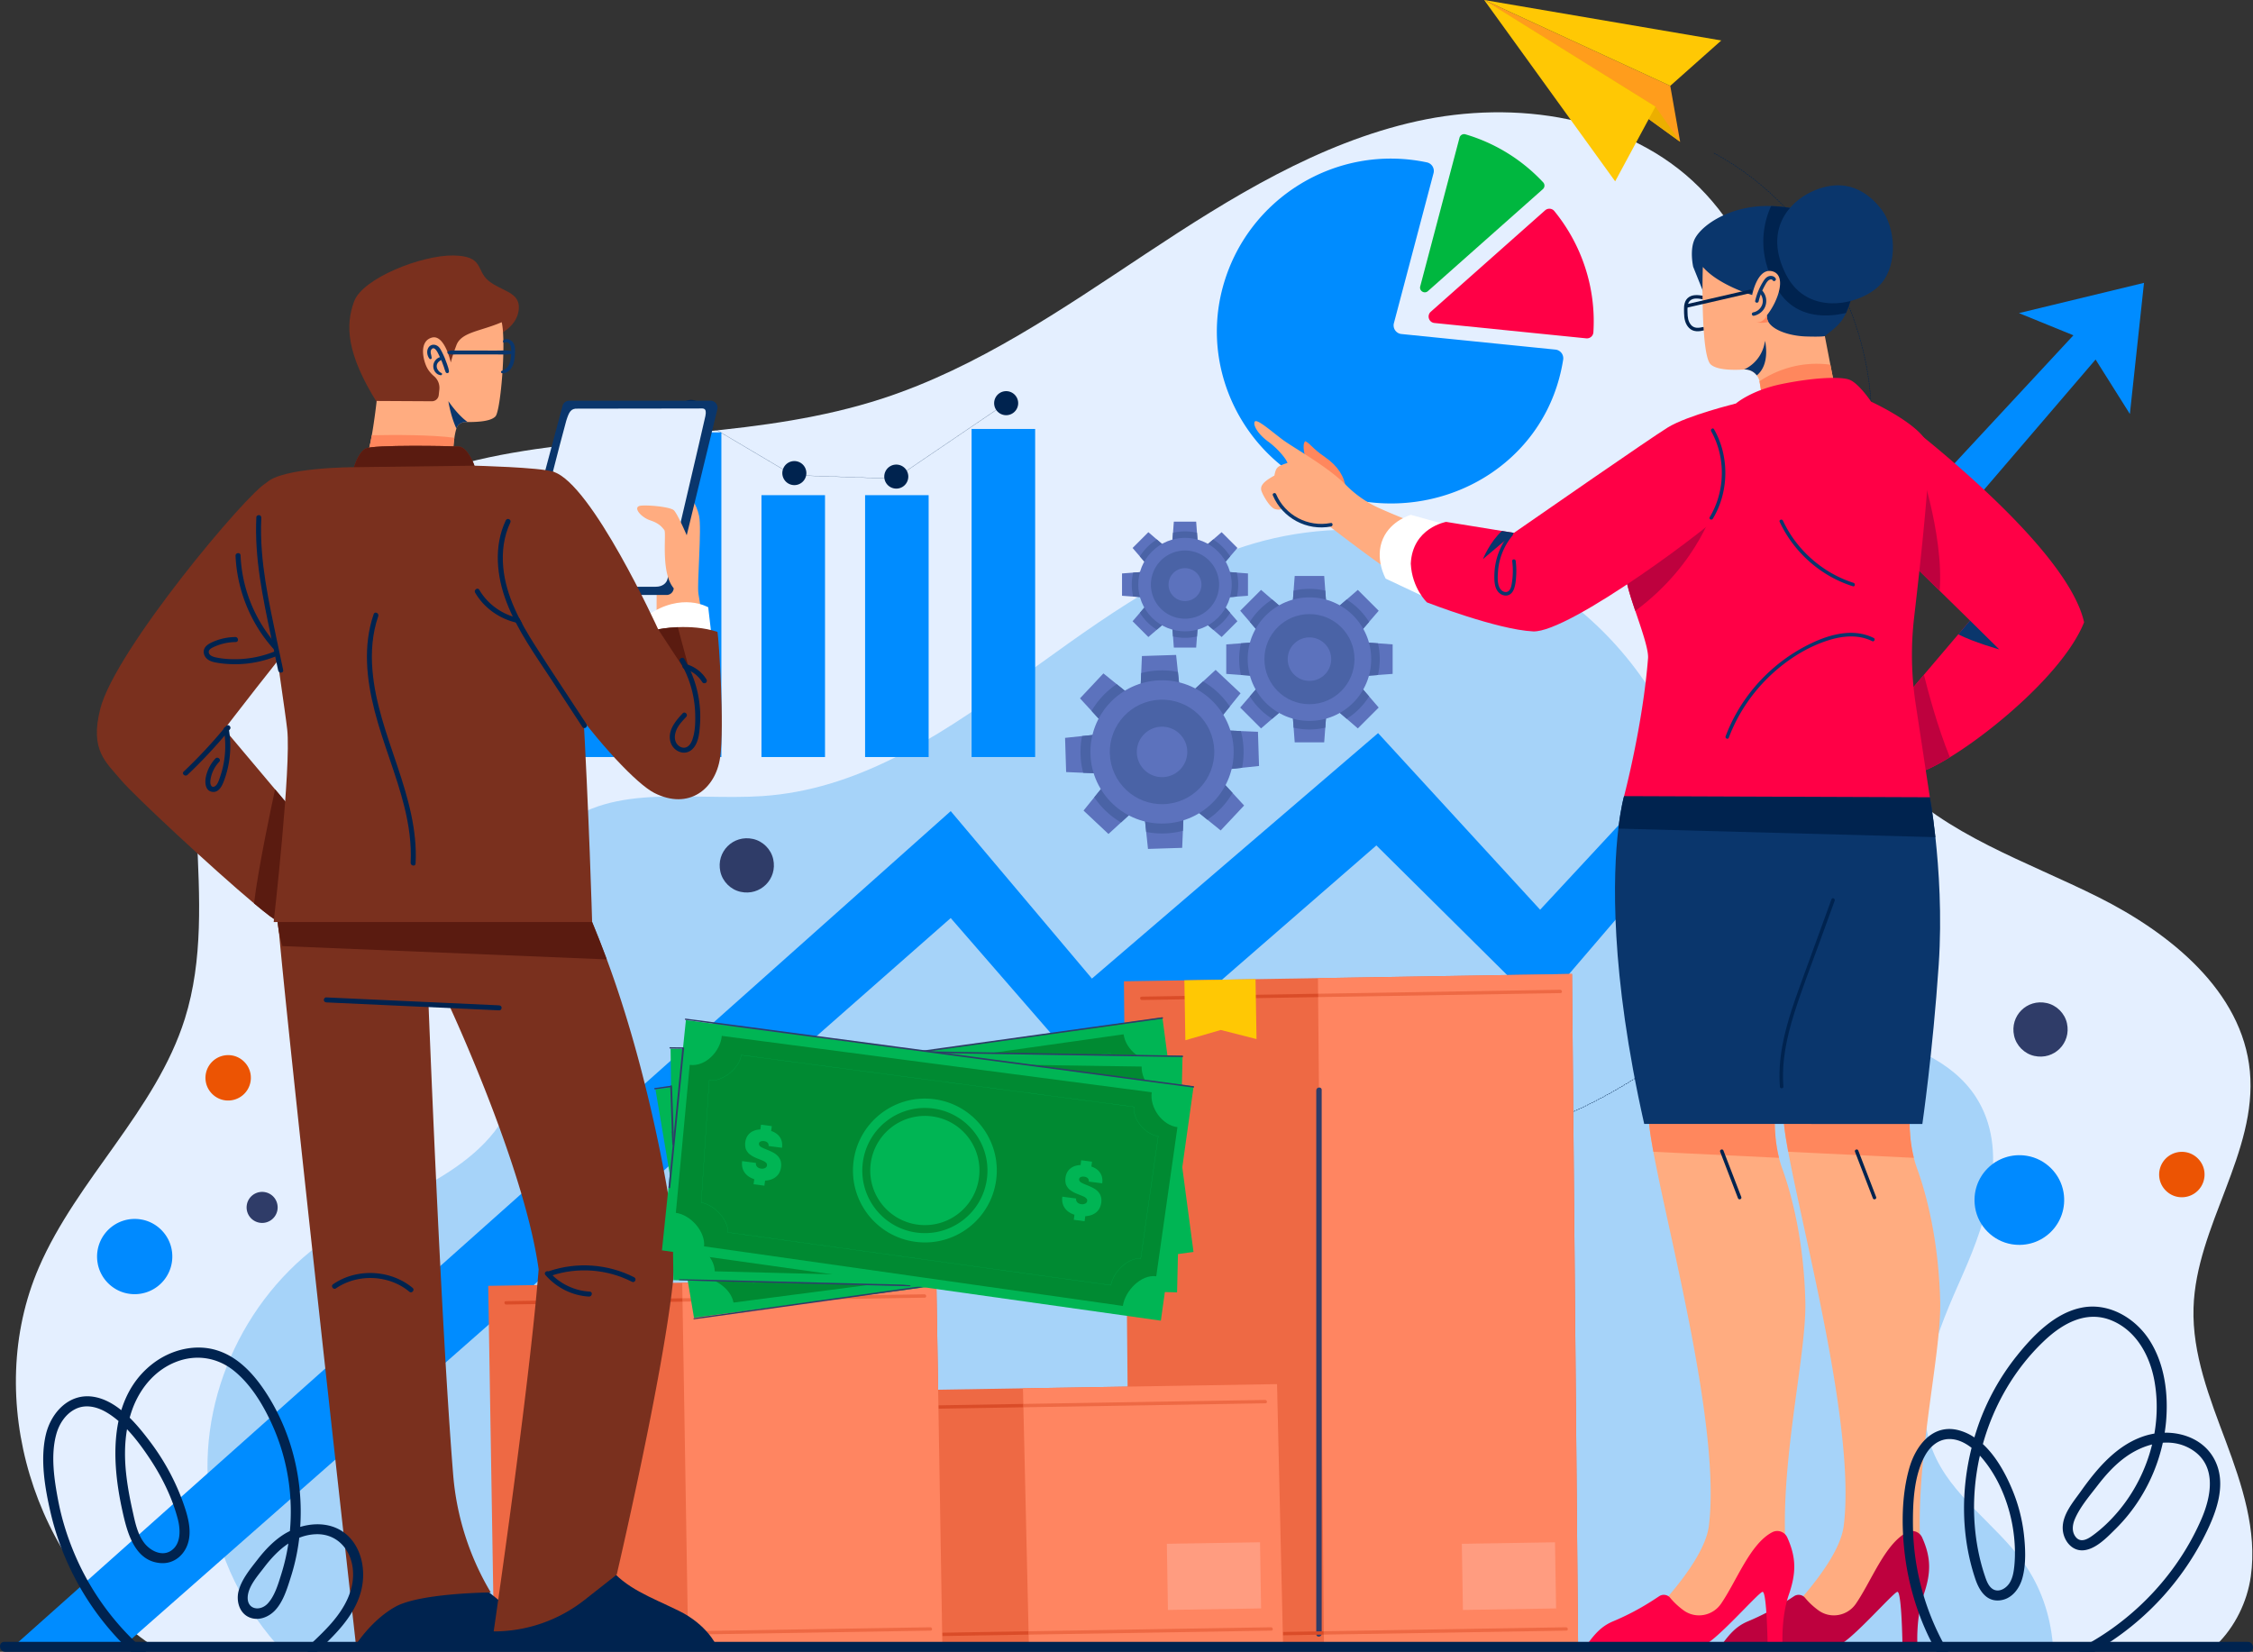 <svg id="Layer_1" data-name="Layer 1" xmlns="http://www.w3.org/2000/svg" viewBox="0 0 8616.6 6316.94"><rect x="0" y="0" width="8616.6" height="6316.94" fill="#333333" stroke="none"/><defs><style>.cls-1{fill:#e4efff;}.cls-2{fill:#a6d3f9;}.cls-3{fill:#008cff;}.cls-4{fill:#00234f;}.cls-13,.cls-27,.cls-5{fill:none;stroke-miterlimit:10;}.cls-13,.cls-5{stroke:#00234f;stroke-linecap:round;}.cls-5{stroke-width:0.61px;}.cls-6{fill:#00b73f;}.cls-7{fill:#ff0046;}.cls-8{fill:#5c72bd;}.cls-9{fill:#4a63a6;}.cls-10{fill:#ff9d1c;}.cls-11{fill:#ecaf00;}.cls-12{fill:#ffc804;}.cls-13{stroke-width:1.87px;stroke-dasharray:4.66;}.cls-14{fill:#ee6944;}.cls-15{fill:#ff8561;}.cls-16{fill:#2f3c68;}.cls-17{fill:#da4c28;}.cls-18{fill:#ff9c80;}.cls-19{fill:#7a301e;}.cls-20{fill:#5a1b10;}.cls-21{fill:#ffac80;}.cls-22{fill:#0a366c;}.cls-23{fill:#fff;}.cls-24{fill:#ff875d;}.cls-25{fill:#00b554;}.cls-26{fill:#008a32;}.cls-27{stroke:#00b554;stroke-width:0.55px;}.cls-28{fill:#be013e;}.cls-29{fill:#008aff;}.cls-30{fill:#ec5403;}</style></defs><path class="cls-1" d="M9109.62,6583c-13.61,97.17-61.14,193.39-130.91,261.24h-7900c-447.53-304.56-644.75-943-428.56-1443,146.43-338.47,447.35-598.95,558.13-950.65,141.83-451.36-57.69-963.87,112.7-1405.27,171.92-445.43,668.52-677.15,1139.05-759,470.34-81.84,960.62-59.8,1414.86-207.38,366.84-119.41,689.22-342.69,1011-555.63s657.41-421.66,1034-505.23c376.81-83.37,807.28-20.31,1080.21,252.43,571.16,570.58,179.59,1668.42,733.88,2255.3,211,223.48,517.87,322,792.72,459.61S9076.84,4345,9106,4650.85c29.51,311.07-206,592.43-215.43,904.65-5.56,176.71,61.9,346.34,123.81,511.74C9076.08,6232.84,9134.34,6408,9109.62,6583Z" transform="translate(-501.4 -554.39)"/><path class="cls-2" d="M8352.55,6844.25h-6792c-147-166.94-243.22-378.92-262.19-600.68-33.16-388.88,173.26-788.12,509.63-986.11,257.79-151.79,618.12-249.16,678.87-586.87,28.37-157.93,1.34-319.89-2.1-480.31-3.26-160.42,23.19-333.68,135.5-448.49,194.35-198.56,520.37-124.2,797.7-143,710.5-48.3,1196.17-766.65,1879.84-966.36,415.72-121.52,888-28.76,1226.83,241.11,231.53,184.38,396.75,448.11,469.77,734.45,64,250.7-69.76,551.41,169.81,729.09,134.74,99.85,307.24,128,470.15,168.28,162.73,40.25,334.27,104.45,424.73,245.71,127.07,198.56,44.85,460-50.41,675.61-95.44,215.62-202.59,458.65-114.8,677.34,68.23,170.39,237.66,276.19,345.37,424.92C8306.36,6621.72,8343.15,6731.36,8352.55,6844.25Z" transform="translate(-501.4 -554.39)"/><rect class="cls-3" x="1761.74" y="2102.75" width="243.05" height="792.34"/><rect class="cls-3" x="2515.87" y="1653.58" width="243.05" height="1241.51"/><rect class="cls-3" x="2136.05" y="2152.4" width="243.05" height="742.69"/><rect class="cls-3" x="2912.2" y="1893.68" width="243.05" height="1001.41"/><rect class="cls-3" x="3308.53" y="1893.68" width="243.05" height="1001.41"/><rect class="cls-3" x="3715.87" y="1640.47" width="243.05" height="1254.62"/><path class="cls-4" d="M2419.22,2498.32a45.94,45.94,0,1,1-45.94-45.94A45.94,45.94,0,0,1,2419.22,2498.32Z" transform="translate(-501.4 -554.39)"/><path class="cls-4" d="M2805.65,2643.25a45.94,45.94,0,1,1-45.94-45.94A45.94,45.94,0,0,1,2805.65,2643.25Z" transform="translate(-501.4 -554.39)"/><path class="cls-4" d="M3190.12,2129.74a45.95,45.95,0,1,1-45.94-45.94A45.94,45.94,0,0,1,3190.12,2129.74Z" transform="translate(-501.4 -554.39)"/><path class="cls-4" d="M3975.17,2377.09a45.94,45.94,0,1,1-45.94-46A45.94,45.94,0,0,1,3975.17,2377.09Z" transform="translate(-501.4 -554.39)"/><path class="cls-4" d="M4395.41,2096.24a45.95,45.95,0,1,1-45.95-45.94A45.94,45.94,0,0,1,4395.41,2096.24Z" transform="translate(-501.4 -554.39)"/><path class="cls-4" d="M3585.34,2363.64a45.95,45.95,0,1,1-46-45.94A45.95,45.95,0,0,1,3585.34,2363.64Z" transform="translate(-501.4 -554.39)"/><polyline class="cls-5" points="1602.3 2139.95 1866.51 1952 2252.93 2096.93 2637.39 1583.42 3032.61 1817.32 3422.45 1830.76 3848.06 1541.85"/><path class="cls-3" d="M6465,1999.18c-94,352.7-462.84,548.4-815.9,459.08-350.85-88.76-565.26-452.76-472-802.45,91.77-344.21,436.8-553.34,781.33-480.44a33.43,33.43,0,0,1,25.55,41.17l-151.6,573.7a33.22,33.22,0,0,0,28.78,41.54l589,59.55a33.38,33.38,0,0,1,29.57,38.39A674.7,674.7,0,0,1,6465,1999.18Z" transform="translate(-501.4 -554.39)"/><path class="cls-6" d="M6402.1,1277.71l-439.62,390c-13.37,11.86-34-.84-29.43-18.11l150.29-568.73a18.1,18.1,0,0,1,22.47-12.83,662.67,662.67,0,0,1,297.69,184A18.06,18.06,0,0,1,6402.1,1277.71Z" transform="translate(-501.4 -554.39)"/><path class="cls-7" d="M6568.19,1848.33l-580.82-58.73c-21.37-2.16-29.95-28.72-13.88-43l437.07-387.72c10.35-9.18,26.45-8.23,35.21,2.49,104.46,127.81,160.38,292.81,149.57,463.61A24.81,24.81,0,0,1,6568.19,1848.33Z" transform="translate(-501.4 -554.39)"/><polygon class="cls-8" points="4750.26 2936.21 4636.54 2948.22 4713.89 3032.39 4758.09 3080.49 4668.52 3175.87 4617.74 3134.79 4528.86 3062.88 4524.03 3177.14 4521.27 3242.37 4390.5 3246.49 4383.65 3181.57 4371.64 3067.83 4287.45 3145.19 4239.36 3189.39 4143.98 3099.83 4185.06 3049.04 4256.96 2960.17 4142.72 2955.34 4077.47 2952.58 4073.36 2821.8 4138.29 2814.94 4252.01 2802.94 4174.66 2718.76 4130.46 2670.66 4220.02 2575.28 4270.81 2616.37 4359.69 2688.27 4364.51 2574.01 4367.27 2508.78 4498.04 2504.66 4504.9 2569.6 4516.91 2683.32 4601.08 2605.97 4649.19 2561.77 4744.57 2651.32 4703.48 2702.11 4631.58 2790.99 4745.83 2795.81 4811.07 2798.57 4815.19 2929.35 4750.26 2936.21"/><path class="cls-9" d="M5251.66,3490.6l-113.72,12,77.35,84.18a313.22,313.22,0,0,1-96.14,102.4l-88.89-71.91-4.82,114.26a314.61,314.61,0,0,1-140.39,4.43l-12-113.74-84.18,77.36a313,313,0,0,1-102.39-96.15l71.9-88.87-114.25-4.83a314.46,314.46,0,0,1-4.42-140.4l113.71-12-77.34-84.17a313,313,0,0,1,96.15-102.39l88.87,71.9,4.83-114.26A314.55,314.55,0,0,1,5006.3,3124l12,113.72,84.18-77.35a313.11,313.11,0,0,1,102.4,96.14l-71.9,88.87,114.25,4.83a314.46,314.46,0,0,1,4.42,140.4Z" transform="translate(-501.4 -554.39)"/><path class="cls-8" d="M5219.49,3421.34c4.76,151.22-114,277.67-265.19,282.44s-277.67-114-282.44-265.19,114-277.67,265.19-282.44S5214.73,3270.12,5219.49,3421.34Z" transform="translate(-501.4 -554.39)"/><path class="cls-9" d="M5145.39,3423.67c3.48,110.31-83.12,202.54-193.42,206s-202.54-83.12-206-193.43,83.13-202.53,193.42-206S5141.92,3313.37,5145.39,3423.67Z" transform="translate(-501.4 -554.39)"/><path class="cls-8" d="M5042.09,3426.93a96.46,96.46,0,1,1-99.45-93.38A96.45,96.45,0,0,1,5042.09,3426.93Z" transform="translate(-501.4 -554.39)"/><polygon class="cls-8" points="5270.02 2581.3 5171.7 2588.56 5236.07 2663.2 5272.85 2705.85 5193.08 2785.61 5150.44 2748.83 5075.8 2684.45 5068.54 2782.78 5064.39 2838.91 4951.59 2838.91 4947.44 2782.79 4940.18 2684.45 4865.54 2748.83 4822.89 2785.61 4743.13 2705.85 4779.91 2663.2 4844.28 2588.56 4745.96 2581.3 4689.82 2577.15 4689.82 2464.35 4745.96 2460.2 4844.28 2452.94 4779.91 2378.3 4743.13 2335.65 4822.89 2255.89 4865.55 2292.68 4940.18 2357.05 4947.44 2258.72 4951.59 2202.58 5064.39 2202.58 5068.54 2258.73 5075.8 2357.05 5150.43 2292.68 5193.08 2255.89 5272.85 2335.65 5236.07 2378.3 5171.7 2452.94 5270.02 2460.2 5326.16 2464.35 5326.16 2577.15 5270.02 2581.3"/><path class="cls-9" d="M5771.42,3135.69,5673.1,3143l64.37,74.64a269.94,269.94,0,0,1-85.63,85.63l-74.64-64.38-7.26,98.33a271.19,271.19,0,0,1-121.09,0l-7.27-98.34-74.64,64.38a269.91,269.91,0,0,1-85.62-85.63l64.37-74.64-98.32-7.26a271,271,0,0,1,0-121.1l98.32-7.27-64.37-74.63a269.81,269.81,0,0,1,85.63-85.62l74.63,64.37,7.27-98.33a271.19,271.19,0,0,1,121.09,0l7.26,98.32,74.63-64.37a269.84,269.84,0,0,1,85.64,85.62l-64.37,74.63,98.32,7.27a271,271,0,0,1,0,121.1Z" transform="translate(-501.4 -554.39)"/><circle class="cls-8" cx="5007.99" cy="2520.75" r="236.19"/><circle class="cls-9" cx="5007.99" cy="2520.75" r="172.27"/><path class="cls-8" d="M5592.56,3075.14a83.17,83.17,0,1,1-83.17-83.17A83.17,83.17,0,0,1,5592.56,3075.14Z" transform="translate(-501.4 -554.39)"/><polygon class="cls-8" points="4730.36 2281.5 4655.94 2287 4704.66 2343.49 4732.51 2375.77 4672.13 2436.14 4639.85 2408.3 4583.36 2359.58 4577.86 2434 4574.72 2476.49 4489.34 2476.49 4486.2 2434.01 4480.71 2359.58 4424.21 2408.3 4391.93 2436.14 4331.56 2375.77 4359.4 2343.49 4408.12 2287 4333.7 2281.5 4291.21 2278.36 4291.21 2192.98 4333.7 2189.84 4408.12 2184.34 4359.4 2127.85 4331.56 2095.57 4391.93 2035.2 4424.22 2063.04 4480.71 2111.76 4486.2 2037.34 4489.34 1994.85 4574.72 1994.85 4577.86 2037.35 4583.36 2111.76 4639.85 2063.04 4672.13 2035.2 4732.51 2095.57 4704.66 2127.85 4655.94 2184.34 4730.36 2189.84 4772.86 2192.98 4772.86 2278.36 4730.36 2281.5"/><path class="cls-9" d="M5231.76,2835.89l-74.41,5.5,48.72,56.49a204.34,204.34,0,0,1-64.81,64.81l-56.5-48.72-5.5,74.42a205.09,205.09,0,0,1-91.65,0l-5.5-74.43-56.5,48.72a204.44,204.44,0,0,1-64.81-64.81l48.73-56.49-74.42-5.5a204.94,204.94,0,0,1,0-91.66l74.42-5.5-48.73-56.49a204.37,204.37,0,0,1,64.82-64.81l56.49,48.72,5.5-74.42a205.29,205.29,0,0,1,91.65,0l5.5,74.42,56.49-48.72a204.37,204.37,0,0,1,64.82,64.81l-48.72,56.49,74.41,5.5a204.94,204.94,0,0,1,0,91.66Z" transform="translate(-501.4 -554.39)"/><circle class="cls-8" cx="5033.44" cy="2790.06" r="178.77" transform="translate(-1000.01 3821.98) rotate(-45)"/><path class="cls-9" d="M5163.83,2790.06a130.4,130.4,0,1,1-130.4-130.39A130.4,130.4,0,0,1,5163.83,2790.06Z" transform="translate(-501.4 -554.39)"/><circle class="cls-8" cx="4532.03" cy="2235.67" r="62.95"/><polygon class="cls-10" points="6387.9 328.29 6425.65 542.38 5676.18 0 6387.9 328.29"/><polygon class="cls-11" points="6331.19 407.83 6425.65 542.38 5676.18 0 6331.19 407.83"/><polygon class="cls-12" points="5676.18 0 6331.19 407.83 6177.2 693.52 5676.18 0"/><polygon class="cls-12" points="5676.18 0 6387.9 328.29 6583.13 154.74 5676.18 0"/><path class="cls-13" d="M7057.48,1140.34c410.76,221.42,657.89,712.54,590.94,1174.35-56.82,391.9-297.52,840.23-718.92,950.07-101.94,26.57-170.32-103.5-88.93-170.38,84.55-69.47,189.39-101.65,347.59-105.08,202.42-4.4,326.34,223.22,351.6,424.1s-42.6,403-138.7,581.25c-335.6,622.25-1048.35,1020.29-1754.15,979.6-389.87-22.48-760.86-165.5-1135.79-274.72s-778.61-185.08-1152.67-72.89c-319.77,95.91-594.91,331.56-738.83,632.79s-154.36,663.35-28,972.38" transform="translate(-501.4 -554.39)"/><polygon class="cls-3" points="7721.39 1197.43 7929.71 1282.3 5890.27 3478.96 5270.49 2803.63 4176.08 3742.32 3636.01 3101.95 47.27 6300.03 472.6 6294.41 3636.01 3510.87 4199.23 4158.95 5263.94 3233.11 5890.27 3853.92 8014.57 1374.88 8145.73 1583.19 8199.74 1081.7 7721.39 1197.43"/><polygon class="cls-14" points="6035.42 6292.71 6012.27 3724.57 4298.5 3752.8 4321.39 6292.71 6035.42 6292.71"/><polygon class="cls-15" points="6035.42 6292.71 6012.27 3724.57 5040.51 3740.58 5063.52 6292.71 6035.42 6292.71"/><path class="cls-16" d="M5535.42,4724.29V6804.16c0,13.43,20.79,11.53,20.79-1.81V4722.47C5556.21,4709.05,5535.42,4710.94,5535.42,4724.29Z" transform="translate(-501.4 -554.39)"/><path class="cls-14" d="M6469.49,4352.34l-926.38,15.25-.21-12.89,925.24-15.24C6476.44,4339.32,6477.82,4352.2,6469.49,4352.34Z" transform="translate(-501.4 -554.39)"/><path class="cls-17" d="M5542.9,4354.7l.21,12.89-674.34,11.11c-8.29.14-9.7-12.73-1.34-12.87Z" transform="translate(-501.4 -554.39)"/><path class="cls-17" d="M4880.47,6804l683.41-11.26.21,12.89-682.31,11.24C4873.52,6817,4872.11,6804.15,4880.47,6804Z" transform="translate(-501.4 -554.39)"/><path class="cls-14" d="M6491.89,6790.37l-927.8,15.28-.21-12.89,926.67-15.27C6498.84,6777.35,6500.22,6790.23,6491.89,6790.37Z" transform="translate(-501.4 -554.39)"/><polygon class="cls-12" points="4801.79 3744.51 4805.57 3973.71 4668.88 3938.9 4533.41 3978.2 4529.64 3748.99 4801.79 3744.51"/><rect class="cls-18" x="6094.69" y="6455" width="356.36" height="252.97" transform="translate(-608.95 -450.18) rotate(-0.94)"/><polygon class="cls-14" points="4907.16 6292.71 4884.06 5293.23 3170.29 5321.46 3192.73 6292.71 4907.16 6292.71"/><polygon class="cls-15" points="4907.16 6292.71 4884.06 5293.23 3912.3 5309.23 3935.03 6292.71 4907.16 6292.71"/><path class="cls-14" d="M5341.28,5921l-926.38,15.27-.21-12.9,925.24-15.24C5348.22,5908,5349.6,5920.85,5341.28,5921Z" transform="translate(-501.4 -554.39)"/><path class="cls-17" d="M4414.69,5923.36l.21,12.9-674.34,11.1c-8.29.14-9.7-12.73-1.35-12.87Z" transform="translate(-501.4 -554.39)"/><path class="cls-17" d="M3752.25,6804l683.41-11.26.22,12.89-682.31,11.24C3745.31,6817,3743.9,6804.15,3752.25,6804Z" transform="translate(-501.4 -554.39)"/><path class="cls-14" d="M5363.68,6790.37l-927.8,15.28-.22-12.89,926.67-15.27C5370.63,6777.35,5372,6790.23,5363.68,6790.37Z" transform="translate(-501.4 -554.39)"/><rect class="cls-18" x="4966.48" y="6455" width="356.36" height="252.97" transform="translate(-609.11 -468.76) rotate(-0.94)"/><polygon class="cls-14" points="3604.05 6292.71 3580.92 4889.2 1867.15 4917.43 1889.8 6292.71 3604.05 6292.71"/><polygon class="cls-15" points="3604.05 6292.71 3580.92 4889.2 2609.16 4905.2 2632.02 6292.71 3604.05 6292.71"/><path class="cls-14" d="M4038.14,5517l-926.38,15.26-.21-12.89,925.24-15.24C4045.08,5504,4046.46,5516.83,4038.14,5517Z" transform="translate(-501.4 -554.39)"/><path class="cls-17" d="M3111.55,5519.33l.21,12.89-674.34,11.11c-8.29.14-9.7-12.74-1.35-12.87Z" transform="translate(-501.4 -554.39)"/><path class="cls-17" d="M2449.12,6804l683.41-11.26.21,12.89-682.31,11.24C2442.17,6817,2440.76,6804.15,2449.12,6804Z" transform="translate(-501.4 -554.39)"/><path class="cls-14" d="M4060.54,6790.37l-927.8,15.28-.21-12.89,926.66-15.27C4067.49,6777.35,4068.87,6790.23,4060.54,6790.37Z" transform="translate(-501.4 -554.39)"/><polygon class="cls-12" points="2370.44 4909.14 2374.22 5138.34 2237.53 5103.53 2102.06 5142.82 2098.28 4913.62 2370.44 4909.14"/><path class="cls-4" d="M1862.61,6844h740.1s-292.33-275.86-403.35-309.41S1936.62,6624.05,1862.61,6844Z" transform="translate(-501.4 -554.39)"/><path class="cls-19" d="M2138.71,4355.39s47.53,1241.9,95.82,1838.63a1043.5,1043.5,0,0,0,143.83,450.33l0,0s-269.16,1.92-364.05,54.23C1922.92,6749,1862.61,6844,1862.61,6844S1589,4397.09,1564.88,4077.79C1972.4,4015.08,2138.71,4355.39,2138.71,4355.39Z" transform="translate(-501.4 -554.39)"/><path class="cls-4" d="M2389.47,6793.36s-7.14,33.86-2.72,53.74h854.48s-35.32-79.49-143.51-132.48-205.35-86.11-269.38-170C2629.62,6551.23,2389.47,6793.36,2389.47,6793.36Z" transform="translate(-501.4 -554.39)"/><path class="cls-19" d="M3081.74,5295.81c23.83,230.93-221.69,1280.42-221.69,1280.42l-123.11,96.84a562,562,0,0,1-347.47,120.29h0s135.74-927.49,172-1384.46c-54.33-393.6-343.89-1013.45-343.89-1013.45s-303.15,18.09-475.06-31.68c-94.75-27.39-140-116.68-161.59-191.35-17.57-60.75-19.37-111.74-19.37-111.74S2226.61,3757.52,2766,4080.5c19.24,46.38,38,94.16,56.13,142.91C2980.13,4647.23,3065.45,5137.93,3081.74,5295.81Z" transform="translate(-501.4 -554.39)"/><path class="cls-20" d="M2822.08,4223.41l-1241.17-51c-17.57-60.75-19.37-111.74-19.37-111.74S2226.61,3757.52,2766,4080.5C2785.19,4126.88,2803.92,4174.66,2822.08,4223.41Z" transform="translate(-501.4 -554.39)"/><path class="cls-19" d="M1553.4,3573.1l130.15,154.53s-14.5,141.76-118.67,350.11c-11.8-3.91-45.74-29.89-91.92-68.57-158.19-132.34-459.93-413.62-507-469.62-60.74-72.29-121.49-115.72-81-274.86,57.35-225.22,563.72-827.74,635.3-863.79,238.88-120.15,180.64,519.52,125.66,580.26s-286.41,361.66-286.41,361.66Z" transform="translate(-501.4 -554.39)"/><path class="cls-20" d="M1683.55,3727.63s-14.5,141.76-118.67,350.11c-11.8-3.91-45.74-29.89-91.92-68.57,15.71-132.79,65.43-366.73,80.44-436.07Z" transform="translate(-501.4 -554.39)"/><path class="cls-21" d="M3013.09,2906.2c-1.21-4.83,0-118.39,0-118.39L3141.15,2458s22.95,19.33,33.82,68.86-8.45,259.74-2.41,298.4,16.91,100.27,16.91,100.27Z" transform="translate(-501.4 -554.39)"/><path class="cls-22" d="M2678.87,2086.7h539.61a27.09,27.09,0,0,1,26.32,33.49L3077.26,2809a27.1,27.1,0,0,1-26.33,20.69H2495a27.1,27.1,0,0,1-26.18-34.08l183.84-688.8A27.09,27.09,0,0,1,2678.87,2086.7Z" transform="translate(-501.4 -554.39)"/><path class="cls-1" d="M2710.9,2117.2s448-.64,463.14-.64,31.91-5,25.19,28.54-141.05,602.82-144.41,621.29-20.15,31.9-45.33,31.9H2556.12c-25.19,0-36.15-19.82-36.15-46.69s140.62-568.25,147-588C2677.55,2130.54,2684,2115.52,2710.9,2117.2Z" transform="translate(-501.4 -554.39)"/><path class="cls-23" d="M3223.38,2991.63,3210,2876.88s-100.1-59.82-231.94,30.52c9.76,90.33,7.32,95.22,7.32,95.22Z" transform="translate(-501.4 -554.39)"/><path class="cls-19" d="M2412.29,1831.67s67.75-29.3,73.25-95.22-65.92-67.76-115.37-108-16.48-95.22-135.5-97.05-346.09,86.06-379.05,175.79-31.13,197.76,89.72,390c197.77,87.9,254.54,0,260-3.66s190.44-172.13,194.1-177.62S2412.29,1831.67,2412.29,1831.67Z" transform="translate(-501.4 -554.39)"/><path class="cls-21" d="M2396.34,2146.75c-16.87,18-61.32,21.68-106.42,21.68-2.89,0-5.84,0-8.72-.06a35.64,35.64,0,0,0-34.13,24.63l-.13.38c-3.27,10.14-5.77,22.39-7.69,35.22-6.1,41-6.1,87.56-6.1,87.56s-229.64,0-331.31-15c7.5-12.32,15.13-45.61,21.55-82.3,10.78-60.87,18.6-131.12,18.6-131.12l211.17,1.16a26.26,26.26,0,0,0,26.17-23.28l2.31-21.3a58.06,58.06,0,0,0-19.88-50.87c-9.56-8.15-20-19.18-27.07-32.71-16.3-31.37-30.79-101.42,18.15-115.21s72.8,95.38,72.8,95.38,2.51-16.29,21.37-66.51,91.6-52.73,173.19-87.82C2437.78,1863.1,2416.42,2125.39,2396.34,2146.75Z" transform="translate(-501.4 -554.39)"/><path class="cls-24" d="M2239.25,2228.6c-6.1,41-6.1,87.56-6.1,87.56s-229.64,0-331.31-15c7.5-12.32,15.13-45.61,21.55-82.3C2010.69,2217.18,2151.56,2216.86,2239.25,2228.6Z" transform="translate(-501.4 -554.39)"/><path class="cls-22" d="M2289.92,2168.43l-8.09,0a36.12,36.12,0,0,0-34.76,24.58l-.13.4c-9-19.69-22.51-55.16-30.79-105C2216.15,2088.38,2251.43,2141.3,2289.92,2168.43Z" transform="translate(-501.4 -554.39)"/><path class="cls-22" d="M2211.05,1946.63c-2.68-7.89-5.58-15.71-8.81-23.4-3.4-8.1-7.08-16.08-11.1-23.89-3.5-6.81-7.17-14.08-12.92-19.29-11.44-10.37-29.24-10.46-38.09,3.27-8.31,12.9-5.49,31.38,3.84,43,2.51,3.11,8.67,1.27,8.5-3-.45-10.79-8.58-24-.28-33.71,9.18-10.78,19.83,6.51,23.59,13.8,6.18,12,11.71,24.26,16.68,36.76,2.36,5.94,4.52,11.94,6.65,18,2.24,6.33,3.71,13.24,6.63,19.27,3.16,6.5,13.38,4.66,12.7-3.08C2217.63,1965.08,2214,1955.36,2211.05,1946.63Z" transform="translate(-501.4 -554.39)"/><path class="cls-22" d="M2192.31,1919.32c-17.38-.61-32.64,16-33.73,32.82a37.07,37.07,0,0,0,6.67,24.07,36.16,36.16,0,0,0,8.28,8.19c3.72,2.65,8,3.9,12.37,4.93,5.69,1.33,8.92-6.63,3.15-8.77-5.43-2-10.15-7.31-13.2-12.09a25.29,25.29,0,0,1-4.23-14.62c.6-12.48,10.91-20.36,21.75-24.38C2198.51,1927.57,2198.55,1919.54,2192.31,1919.32Z" transform="translate(-501.4 -554.39)"/><path class="cls-22" d="M2458.83,1897.21c-19.69-4-41.36-2.06-61.43-2.11l-60.75-.15q-29.55-.09-59.1,0h-30.32c-10.38,0-22.47-1.53-32.08,2.78-3.58,1.61-3.59,7.83,0,9.44,8.94,4,19.68,2.78,29.31,2.79h28.74q30.32,0,60.64,0l59-.15c21.6-.06,44.7,1.82,65.94-2.1C2463.91,1906.67,2464,1898.25,2458.83,1897.21Z" transform="translate(-501.4 -554.39)"/><path class="cls-22" d="M2460.47,1860.72c-8-8.16-24.88-14.67-33.95-4.44-2.78,3.14-1,9.94,4.18,8.33,30-9.32,26.33,33,25,50.74-1,12.64-2.81,26-9.55,37a49.93,49.93,0,0,1-11.18,12.67,27,27,0,0,1-6.24,3.87c-2.5,1.11-5.05,3.22-7.66,3.68-6,1.07-4.06,9.54,1.74,9.09,2.42-.19,4.7.6,7.1.22a24.54,24.54,0,0,0,5.68-1.92,54.22,54.22,0,0,0,9.14-5.1c6.12-4.26,11.12-10.67,14.78-17.09,8.88-15.57,10.4-33.94,11.25-51.48C2471.48,1890.53,2472.37,1872.84,2460.47,1860.72Z" transform="translate(-501.4 -554.39)"/><path class="cls-19" d="M1548.07,4080.5s67.68-593,51.77-736.34-139.33-883.54-79.61-943.26,334.85-59.85,334.85-59.85,15.39-55.94,44.32-71.33,322.14-9.69,356.84-7.76,59.85,73.32,59.85,73.32,251.07,6.15,300.91,23.15C2718.22,2392.94,2766,4080.5,2766,4080.5Z" transform="translate(-501.4 -554.39)"/><path class="cls-19" d="M3255.38,3452.06c-17.45,119.69-119.63,201.93-251.77,134.64S2415.33,2966,2422.83,2671.85,2617,2358.43,2617,2358.43c146.77,43,401.55,602.59,401.55,602.59s31-6.35,75.06-8.15c43.55-1.79,99.81.77,151.83,18.09C3250.38,2995.91,3272.83,3332.43,3255.38,3452.06Z" transform="translate(-501.4 -554.39)"/><path class="cls-4" d="M2744.55,3323.7c-65.46-100-132.05-199.3-196.2-300.12-58.19-91.46-112.12-190-122.32-299.9-5.42-58.4,1.89-117.9,27.21-171.19,5.33-11.21-12.08-19.42-17.4-8.22-46.9,98.67-35.24,214.05,3,313.48,41.64,108.26,111.19,204,174.32,300.44l115.68,176.63C2735.63,3345.19,2751.34,3334.07,2744.55,3323.7Z" transform="translate(-501.4 -554.39)"/><path class="cls-4" d="M2498.4,2939.53a243.13,243.13,0,0,1-24.51-4.55c-64.08-15.46-121.56-56.32-155.17-113.86-6.22-10.65,9.49-21.81,15.72-11.1,28.28,48.5,74.92,85.06,128,102.06a209.15,209.15,0,0,0,24.89,6.35Z" transform="translate(-501.4 -554.39)"/><path class="cls-20" d="M3150.12,3161.73,3018.55,2961s31-6.35,75.06-8.15Z" transform="translate(-501.4 -554.39)"/><path class="cls-4" d="M3178.56,3324.55a430,430,0,0,0-59.95-249.84c-6.35-10.61-23.05-1-16.67,9.63a411.91,411.91,0,0,1,58.24,199.74c.88,32.15.07,67.72-10.63,98.39-4.1,11.74-11.09,24.7-23.27,29.57-13.2,5.3-27.83-1.77-35.89-12.62-11.36-15.3-9.13-36.58-2.1-53.21,8.2-19.4,23.29-35,37.5-50.17,8.48-9-5-22.72-13.53-13.68-27.33,29.08-58.83,66.56-46.5,109.68,9.71,34,50.92,54.23,80.36,30.2C3173.33,3400,3176.29,3356.82,3178.56,3324.55Z" transform="translate(-501.4 -554.39)"/><path class="cls-4" d="M3203.18,3152.31c-17.9-29.3-47.27-50.4-80.39-59-5-1.31-10.32,2.88-11.2,7.73-1,5.42,2.67,9.89,7.72,11.2,28.13,7.3,52.82,26.06,68.16,51.19,2.71,4.43,9.38,5.15,13.42,2.29C3205.37,3162.55,3205.9,3156.76,3203.18,3152.31Z" transform="translate(-501.4 -554.39)"/><path class="cls-21" d="M2945.65,2489.68c-21.86,8.75,9.33,43.57,42,54.46s43.56,23.34,54.46,37.34c10,12.91-21,195.22,54.71,238.12a36.33,36.33,0,0,0,38.84-2c57.76-40.45,25.87-119.64,21.58-139.66-4.67-21.79-62.24-158.71-79.35-172.71S2961.21,2483.46,2945.65,2489.68Z" transform="translate(-501.4 -554.39)"/><path class="cls-4" d="M1584.44,3116.79c-15.9-75.33-32.28-150.57-47.38-226.05-14.91-74.55-27.93-149.65-33.92-225.5-3.4-43.12-4.55-86.47-2.38-129.68.27-5.23-2.15-10.12-7.72-11.21-4.58-.89-11,2.55-11.21,7.73-7.78,154.58,24.38,306.54,56.11,456.9l27.33,129.48C1567.79,3130.43,1587,3128.9,1584.44,3116.79Z" transform="translate(-501.4 -554.39)"/><path class="cls-4" d="M1560.32,3021.72c-65-73.42-110.27-164-129.12-260.39a557.79,557.79,0,0,1-9.79-83.1c-.53-12.38-19.7-10.68-19.17,1.68,4.32,100.57,36,199.38,90.27,284.11a558.53,558.53,0,0,0,52.1,68.83C1552.74,3042,1568.55,3031,1560.32,3021.72Z" transform="translate(-501.4 -554.39)"/><path class="cls-4" d="M1552.08,3045.48a404.2,404.2,0,0,1-151.38,29.9c-25.3.08-51.4-1.81-76.12-7.45-9.78-2.23-23.77-7.42-24.85-19.29-.91-10.06,10.91-16.1,18.57-19.71a204.78,204.78,0,0,1,84.73-19.21c12.39-.17,10.65-19.34-1.68-19.17a219.17,219.17,0,0,0-88.47,19.74c-11.25,5.19-23,11.75-29,23.16-5.79,11.07-3.74,24.31,3.53,34.18,8.38,11.36,21.66,16.64,35,19.52a337.21,337.21,0,0,0,44.08,6,418.19,418.19,0,0,0,192.27-29.66C1570.23,3058.86,1563.6,3040.79,1552.08,3045.48Z" transform="translate(-501.4 -554.39)"/><path class="cls-4" d="M1365.83,3331.17a1905.25,1905.25,0,0,1-161.93,174c-9,8.52,5.84,20.81,14.74,12.37a1905.25,1905.25,0,0,0,161.93-174C1388.44,3334,1373.7,3321.57,1365.83,3331.17Z" transform="translate(-501.4 -554.39)"/><path class="cls-4" d="M1376.46,3342.62c-2.13-12.1-21.32-10.54-19.17,1.68a361.48,361.48,0,0,1-3.78,145.06,338.56,338.56,0,0,1-10.11,35c-3.63,10.37-7.14,22.61-13.92,31.46-5,6.47-15.28,11.8-20.53,2.84-4-6.82-3.5-16-2.35-23.47,3.91-25.53,15.75-48.8,33.32-67.61,8.46-9.07-6.31-21.4-14.75-12.36a146.12,146.12,0,0,0-36.6,71.31c-3.89,19.9-2.6,50.29,22.17,55.65,30.14,6.52,43-29.08,50.53-51a375.26,375.26,0,0,0,15.19-188.64Z" transform="translate(-501.4 -554.39)"/><path class="cls-4" d="M2021.45,3485c-40.22-120.08-85-240.2-95.62-367.42-5.83-69.54-.69-140.36,22.17-206.64,4-11.61-13.36-19.93-17.4-8.23-41.52,120.37-27.59,249.15,3.46,370.21,31.84,124.15,83,242.42,113.79,366.87,17.27,69.69,27.86,141.77,24,213.7-.67,12.22,18.26,15.82,18.93,3.48C2097.69,3729.05,2061.67,3605.09,2021.45,3485Z" transform="translate(-501.4 -554.39)"/><path class="cls-20" d="M2316.09,2335.28l-461,5.77s15.39-55.94,44.32-71.33,322.14-9.69,356.84-7.76S2316.09,2335.28,2316.09,2335.28Z" transform="translate(-501.4 -554.39)"/><path class="cls-4" d="M2409.48,4399.08l-514-23.61-146.84-6.74c-5.24-.24-9.11,5.74-8.75,10.42.44,5.76,5.25,8.51,10.42,8.75l514,23.6,146.85,6.75c5.23.24,9.1-5.74,8.75-10.43C2419.46,4402.07,2414.65,4399.32,2409.48,4399.08Z" transform="translate(-501.4 -554.39)"/><path class="cls-4" d="M2926.72,5439c-99.65-51-218.7-59.55-324.7-23.68-11.72,4-5,22,6.72,18,101.26-34.27,214.64-25.67,309.75,23C2929.54,5462,2937.72,5444.6,2926.72,5439Z" transform="translate(-501.4 -554.39)"/><path class="cls-4" d="M2757.17,5493.94c-58.93-3.32-115.45-30.06-154.26-74.78-8-9.27-23.84,1.74-15.7,11.12,42,48.36,102.36,79,166.48,82.59C2765.91,5513.56,2769.5,5494.63,2757.17,5493.94Z" transform="translate(-501.4 -554.39)"/><path class="cls-4" d="M2079.37,5479.56c-65.5-54.44-158.08-70.3-239-45.44a239.78,239.78,0,0,0-65.07,31.51c-10.21,7,.89,22.73,11.12,15.71,64.73-44.42,151.81-51.3,223.92-21.24a222,222,0,0,1,56.68,34.2C2076.54,5502.23,2088.92,5487.49,2079.37,5479.56Z" transform="translate(-501.4 -554.39)"/><polygon class="cls-25" points="4445.53 3891.01 2506.86 4166.3 2654.11 5039.22 4564.54 4787.79 4445.53 3891.01"/><path class="cls-26" d="M3068.1,4881.78l100.25,559.3c56.58-7.77,128.26,38.43,138.32,94.65l1604.17-209c-7.57-58,34.72-135.58,92.68-143.54l-74.48-571c-58.69,8.37-122.73-43.55-130.4-102.33L3156.65,4742C3167.26,4801.31,3127.76,4873.27,3068.1,4881.78Z" transform="translate(-501.4 -554.39)"/><path class="cls-25" d="M4315.2,4992.4c20.95,150.46-84,289.42-234.5,310.37s-289.42-84-310.37-234.5,84-289.42,234.49-310.37S4294.25,4841.93,4315.2,4992.4Z" transform="translate(-501.4 -554.39)"/><path class="cls-26" d="M4009.81,4793.4c-131,18.24-222.27,139-204,270.05,18.21,130.75,139,222.28,270,204,130.75-18.21,222.24-139.31,204-270.06C4261.62,4866.42,4140.56,4775.19,4009.81,4793.4Zm61.81,443.72c-114.43,15.93-219.84-63.71-235.74-177.85A208.78,208.78,0,0,1,4014,4823.5c114.14-15.9,219.55,63.74,235.48,178.17C4265.4,5115.81,4185.76,5221.22,4071.62,5237.12Z" transform="translate(-501.4 -554.39)"/><path class="cls-26" d="M4162,5064.24q4.77,34.23-12.42,58.46t-51.29,35.61l3.81,27.35-58.52,8.15-3.81-27.35q-37.28-1.64-60.9-21.55t-28.56-55.28l74.78-10.42q1.76,12.63,11.62,18.37t22.87,3.93q12.24-1.71,20.14-8.65t6.55-16.71a17.9,17.9,0,0,0-2.45-7.06,14.71,14.71,0,0,0-5.78-5.14c-2.6-1.4-5-2.55-7.21-3.49a47.53,47.53,0,0,0-10.2-2.47q-6.87-1.09-10.73-1.53t-12.58-1.37q-8.9-.9-13.54-1.43t-13.54-2a127.26,127.26,0,0,1-14.07-3q-5.17-1.52-13-4.33a56.32,56.32,0,0,1-12.65-6.14,107.82,107.82,0,0,1-10.63-8.46,48.91,48.91,0,0,1-9.45-11.16,79.38,79.38,0,0,1-6.67-14.28,87.92,87.92,0,0,1-4.36-18q-4.39-31.56,11.43-54.42t48.82-33.7l-3.6-25.82,58.52-8.15,3.65,26.2q34.38,1.85,55.4,20.55t25.59,51.42l-72.65,10.3q-1.55-11.09-10.12-15.94t-20.42-3.19q-10.53,1.45-17.48,6.82t-5.83,13.38a14,14,0,0,0,3.6,7.69,23.37,23.37,0,0,0,6.56,5.13,44.55,44.55,0,0,0,10.9,3.35c4.89,1,9,1.75,12.3,2.19s8.33,1.05,15.06,1.8l.19,0q34.67,3.94,51.28,9.82,41.84,14.84,49,57.89Z" transform="translate(-501.4 -554.39)"/><path class="cls-25" d="M4725.54,4968.11q3.38,24.17-8.77,41.27t-36.21,25.14l2.69,19.31-41.33,5.76-2.69-19.31q-26.31-1.15-43-15.22t-20.17-39l52.8-7.35q1.23,8.91,8.21,13t16.14,2.78a26.57,26.57,0,0,0,14.22-6.11q5.58-4.91,4.63-11.8a12.86,12.86,0,0,0-1.73-5,10.44,10.44,0,0,0-4.09-3.62,56.36,56.36,0,0,0-5.09-2.46,33.43,33.43,0,0,0-7.19-1.75c-3.24-.52-5.77-.87-7.59-1.08l-8.87-1c-4.19-.42-7.38-.76-9.57-1s-5.38-.72-9.56-1.42a92.79,92.79,0,0,1-9.93-2.13q-3.66-1.08-9.17-3.06a40.21,40.21,0,0,1-8.93-4.33,78.3,78.3,0,0,1-7.51-6,34.77,34.77,0,0,1-6.67-7.88,56.52,56.52,0,0,1-4.71-10.08,62.65,62.65,0,0,1-3.08-12.72q-3.09-22.28,8.07-38.42t34.48-23.8l-2.54-18.23,41.32-5.75,2.57,18.5q24.27,1.31,39.12,14.51t18.06,36.3l-51.29,7.28q-1.1-7.83-7.14-11.26t-14.43-2.25a25.59,25.59,0,0,0-12.33,4.81q-4.92,3.78-4.13,9.46a9.92,9.92,0,0,0,2.55,5.42,16.42,16.42,0,0,0,4.64,3.62,31.25,31.25,0,0,0,7.69,2.37c3.45.72,6.34,1.23,8.68,1.55s5.88.74,10.64,1.27l.13,0q24.48,2.79,36.21,6.93,29.53,10.48,34.6,40.88Z" transform="translate(-501.4 -554.39)"/><path class="cls-25" d="M3509.18,5164.71q3.38,24.16-8.77,41.28t-36.21,25.14l2.69,19.31-41.33,5.75-2.68-19.31q-26.33-1.16-43-15.21t-20.17-39l52.8-7.35q1.24,8.91,8.2,13t16.15,2.77a26.5,26.5,0,0,0,14.22-6.11q5.58-4.9,4.63-11.79a12.81,12.81,0,0,0-1.73-5,10.38,10.38,0,0,0-4.09-3.63q-2.74-1.47-5.09-2.46a34,34,0,0,0-7.19-1.75q-4.86-.77-7.59-1.08l-8.87-1c-4.19-.43-7.38-.76-9.57-1s-5.38-.72-9.56-1.42a88.09,88.09,0,0,1-9.93-2.13q-3.66-1.06-9.17-3.06a40,40,0,0,1-8.93-4.33,75.29,75.29,0,0,1-7.51-6,34.55,34.55,0,0,1-6.67-7.88,57.22,57.22,0,0,1-4.71-10.08,62.39,62.39,0,0,1-3.08-12.71q-3.09-22.29,8.08-38.43t34.47-23.8l-2.54-18.23,41.32-5.75,2.57,18.5q24.27,1.31,39.12,14.51t18.06,36.3l-51.29,7.28q-1.08-7.83-7.14-11.25t-14.42-2.26a25.49,25.49,0,0,0-12.34,4.82q-4.92,3.78-4.12,9.45a9.8,9.8,0,0,0,2.54,5.42,16.46,16.46,0,0,0,4.64,3.63,32.3,32.3,0,0,0,7.69,2.37q5.18,1.06,8.68,1.54T3438,5115l.13,0q24.48,2.79,36.21,6.94,29.54,10.47,34.6,40.88Z" transform="translate(-501.4 -554.39)"/><path class="cls-27" d="M3155.8,4919.07l95.64,458.27c46.87-6.44,120,36,128.34,82.57L4845.73,5262.7c-6.27-48.06,34.55-121.75,82.56-128.35l-60.77-469.18c-48.61,6.93-112.11-34.71-118.46-83.41L3247.5,4792.94C3256.29,4842.08,3205.21,4912,3155.8,4919.07Z" transform="translate(-501.4 -554.39)"/><path class="cls-16" d="M4946.13,4444.65l-378.85,52.72-378.85,52.72-378.82,52.75q-189.41,26.39-378.81,52.77t-378.57,53.05q-23.4,3.33-46.78,6.69c-3.21.46-2.38,5.4.83,5,126.43-17,252.77-34.78,379.13-52.37s252.53-35.19,378.79-52.79S4016.71,4580,4143,4562.34l378.74-52.84q189.36-26.43,378.74-52.85l46.89-6.54C4950.91,4449.62,4949.68,4444.15,4946.13,4444.65Z" transform="translate(-501.4 -554.39)"/><path class="cls-16" d="M4031.59,5473.49c-14.69.53-29.33,2.82-43.88,4.86l-41.91,5.85-85.92,12q-85.56,11.94-171.12,23.91L3518.36,5544l-171.09,24c-57,8-114,15.8-171,24.11-6.95,1-13.88,2.05-20.8,3.19-2.71.45-2.41,4.64.39,4.31,28.55-3.29,57-7.59,85.45-11.51q43-5.94,86-12l171.15-23.88,170.45-23.79q85.56-11.94,171.12-23.92c57-8,114-15.85,171-24.13,7.07-1,13.95-2.27,20.89-4C4033.4,5476,4033.31,5473.43,4031.59,5473.49Z" transform="translate(-501.4 -554.39)"/><polygon class="cls-25" points="4522.6 4037.85 2564.67 4010.51 2575.38 4895.71 4501.73 4942.25 4522.6 4037.85"/><path class="cls-16" d="M3079.32,4931.29q-3-86.85-6.05-173.7l-1.73-49.63c-.16-4.36-6.9-3.62-6.75.73l6.06,173.7,1.73,49.63C3072.73,4936.38,3079.48,4935.64,3079.32,4931.29Z" transform="translate(-501.4 -554.39)"/><path class="cls-26" d="M3100.32,4733.3,3113,5301.38c57.11,1.06,120.8,57.77,122,114.87l1617.2,41.22C4853.74,5399,4907.5,5328.88,4966,5330l14.57-575.62c-59.28-.79-114.54-62-113-121.24L3209.4,4608.86C3210.72,4669.11,3160.58,4734.11,3100.32,4733.3Z" transform="translate(-501.4 -554.39)"/><path class="cls-25" d="M4315.39,5035.14c-2.53,151.9-127.72,273-279.61,270.45s-273-127.71-270.45-279.61,127.72-273,279.61-270.45S4317.92,4883.25,4315.39,5035.14Z" transform="translate(-501.4 -554.39)"/><path class="cls-26" d="M4044.39,4791.38c-132.26-2.2-241.08,103.05-243.28,235.31-2.2,132,103,241.08,235.31,243.28,132,2.2,241.08-103.32,243.28-235.31C4281.91,4902.4,4176.38,4793.58,4044.39,4791.38ZM4037,5239.32c-115.53-1.92-207.37-96.88-205.46-212.11a208.78,208.78,0,0,1,212.41-205.44c115.22,1.92,207.07,96.87,205.15,212.39C4247.13,5149.39,4152.17,5241.24,4037,5239.32Z" transform="translate(-501.4 -554.39)"/><path class="cls-26" d="M4153,5082.48q-.58,34.56-21.31,55.84t-56.16,27.26l-.46,27.61-59.08-1,.46-27.61q-36.57-7.37-56.84-30.69t-19.68-59l75.48,1.25q-.21,12.75,8.65,19.94t22,7.42q12.34.19,21.24-5.44t9-15.49a18,18,0,0,0-1.33-7.37,14.69,14.69,0,0,0-4.92-6c-2.35-1.77-4.55-3.29-6.58-4.55a48.31,48.31,0,0,0-9.69-4q-6.63-2.14-10.37-3.17l-12.21-3.29c-5.77-1.51-10.17-2.68-13.17-3.5s-7.37-2.18-13.07-4.08a129.5,129.5,0,0,1-13.43-5.15q-4.89-2.29-12.16-6.29a56.24,56.24,0,0,1-11.55-8,107.71,107.71,0,0,1-9.2-10,48.7,48.7,0,0,1-7.61-12.48,79.8,79.8,0,0,1-4.38-15.13,88.07,88.07,0,0,1-1.53-18.47q.53-31.86,19.7-52t53.43-25.76l.44-26.06,59.07,1-.44,26.45q33.68,7.14,51.57,28.86t17.34,54.75l-73.37-1q.18-11.19-7.53-17.31t-19.69-6.32q-10.62-.16-18.32,4t-7.83,12.33a14,14,0,0,0,2.37,8.15,23.26,23.26,0,0,0,5.7,6.08,44.75,44.75,0,0,0,10.24,5q7,2.63,11.81,4.06t14.61,4.1h.19q33.64,9.26,49.15,17.62,39,21.12,39.47,64.77Z" transform="translate(-501.4 -554.39)"/><path class="cls-25" d="M4724.56,5074.5q-.41,24.39-15,39.43t-39.66,19.24l-.32,19.5-41.72-.7.33-19.49q-25.83-5.2-40.14-21.67t-13.89-41.68l53.3.89q-.15,9,6.1,14.07t15.53,5.24a26.46,26.46,0,0,0,15-3.84q6.27-4,6.39-10.94a12.68,12.68,0,0,0-.94-5.2,10.38,10.38,0,0,0-3.47-4.21c-1.66-1.26-3.22-2.33-4.66-3.22a33.93,33.93,0,0,0-6.83-2.84c-3.12-1-5.56-1.75-7.33-2.23s-4.64-1.26-8.62-2.33-7.17-1.89-9.3-2.47-5.2-1.54-9.22-2.88a88.68,88.68,0,0,1-9.49-3.64q-3.45-1.62-8.58-4.43a40.63,40.63,0,0,1-8.16-5.66,76.25,76.25,0,0,1-6.49-7.07,34.61,34.61,0,0,1-5.38-8.81,56.78,56.78,0,0,1-3.09-10.69,61.83,61.83,0,0,1-1.08-13q.38-22.48,13.91-36.72t37.73-18.18l.3-18.41,41.72.69-.31,18.68q23.77,5,36.4,20.38t12.25,38.65l-51.81-.72q.14-7.9-5.31-12.23t-13.91-4.45a25.47,25.47,0,0,0-12.93,2.85q-5.44,3-5.53,8.7a9.8,9.8,0,0,0,1.68,5.75,16.44,16.44,0,0,0,4,4.3,31.43,31.43,0,0,0,7.23,3.53q5,1.86,8.34,2.86t10.31,2.9h.14q23.74,6.53,34.7,12.43,27.57,14.92,27.87,45.74Z" transform="translate(-501.4 -554.39)"/><path class="cls-25" d="M3492.43,5080.94q-.41,24.41-15,39.43t-39.66,19.25l-.32,19.49-41.72-.69.33-19.5q-25.83-5.19-40.14-21.67T3342,5075.57l53.3.89q-.15,9,6.1,14.08t15.53,5.23a26.46,26.46,0,0,0,15-3.84q6.27-4,6.39-10.94a12.67,12.67,0,0,0-.94-5.19,10.4,10.4,0,0,0-3.47-4.22c-1.66-1.25-3.22-2.32-4.65-3.21a32.92,32.92,0,0,0-6.84-2.84c-3.12-1-5.56-1.75-7.33-2.24s-4.64-1.26-8.62-2.32-7.17-1.89-9.3-2.48-5.2-1.54-9.22-2.88a90.89,90.89,0,0,1-9.48-3.63q-3.45-1.62-8.59-4.44a39.83,39.83,0,0,1-8.16-5.66,76,76,0,0,1-6.49-7.06,34.66,34.66,0,0,1-5.38-8.82,57.2,57.2,0,0,1-3.09-10.68,61.88,61.88,0,0,1-1.08-13q.38-22.5,13.91-36.72t37.73-18.19l.31-18.41,41.71.7-.31,18.68q23.77,5,36.41,20.37t12.24,38.66l-51.8-.73q.12-7.91-5.32-12.22t-13.91-4.46a25.7,25.7,0,0,0-12.93,2.85q-5.43,3-5.53,8.7a9.83,9.83,0,0,0,1.68,5.76,16.24,16.24,0,0,0,4,4.29,31.23,31.23,0,0,0,7.23,3.53q5,1.86,8.34,2.87t10.31,2.9h.14q23.74,6.53,34.7,12.44,27.57,14.91,27.87,45.73Z" transform="translate(-501.4 -554.39)"/><path class="cls-27" d="M3181.21,4783.69,3205,5251.23c47.3.87,113,54.09,114.05,101.39l1478.82,31.49c1.23-48.45,52.94-114.95,101.39-114l12.4-472.94c-49.1-.66-105.41-51.61-104.17-100.7l-1516.15-23.19C3292.38,4723.13,3231.12,4784.36,3181.21,4783.69Z" transform="translate(-501.4 -554.39)"/><path class="cls-16" d="M5023.32,4591.38l-382.44-6.4-382.45-6.41L3876,4572.2q-191.2-3.18-382.41-6.35t-382.22-6q-23.62-.33-47.25-.62c-3.24,0-3.18,5,.06,5,127.54,2.68,255.11,4.66,382.66,6.79s254.94,4.23,382.4,6.33l382.38,6.31,382.36,6.26q191.18,3.12,382.36,6.26l47.34.78C5027.28,4597,5026.91,4591.44,5023.32,4591.38Z" transform="translate(-501.4 -554.39)"/><path class="cls-16" d="M3981.74,5468c-57.48-2.09-115-3.05-172.51-4.5q-85.82-2.16-171.64-4.24L3465.16,5455q-85.82-2.15-171.63-4.25c-57.35-1.41-114.72-3.23-172.08-3.84-7.23-.08-14.45-.1-21.67-.13-2.28,0-2.19,3.41,0,3.52,56.84,2.65,113.76,3.7,170.64,5.16q86.24,2.21,172.47,4.39l172.46,4.35q86.23,2.19,172.47,4.4l171.65,4.28q10.89.27,21.79.39C3984.66,5473.32,3985.15,5468.15,3981.74,5468Z" transform="translate(-501.4 -554.39)"/><polygon class="cls-25" points="4564.92 4154.65 2623.26 3901.22 2531.6 4781.72 4439.67 5050.57 4564.92 4154.65"/><path class="cls-16" d="M3064.83,5095.57l20.67-207.78L3106.17,4680q5.8-58.4,11.62-116.8c.43-4.33-6.29-5.26-6.72-.9L3090.4,4770.1l-20.67,207.77q-5.82,58.4-11.62,116.8C3057.68,5099,3064.39,5099.93,3064.83,5095.57Z" transform="translate(-501.4 -554.39)"/><path class="cls-26" d="M3139.23,4626.84l-53.05,565.74c56.6,7.65,113.31,71.34,108,128.2l1601.6,227.84c8.23-57.92,69.73-121.35,127.71-113.51l81-570.08c-58.79-7.64-106.61-74.8-98.27-133.49L3262,4515.84C3256.3,4575.83,3199,4634.61,3139.23,4626.84Z" transform="translate(-501.4 -554.39)"/><path class="cls-25" d="M4311.27,5067.08c-20.06,150.59-158.41,256.39-309,236.32s-256.39-158.4-236.32-309,158.4-256.39,309-236.32S4331.34,4916.5,4311.27,5067.08Z" transform="translate(-501.4 -554.39)"/><path class="cls-26" d="M4070.26,4793.63c-131.12-17.47-251.38,74.5-268.85,205.62C3784,5130.1,3875.92,5250.63,4007,5268.1c130.85,17.44,251.41-74.77,268.85-205.62C4293.35,4931.36,4201.11,4811.07,4070.26,4793.63Zm-59.16,444.08c-114.53-15.26-194.79-120.2-179.56-234.43a208.78,208.78,0,0,1,234.72-179.52c114.23,15.22,194.49,120.16,179.23,234.68C4230.26,5172.67,4125.33,5252.93,4011.1,5237.71Z" transform="translate(-501.4 -554.39)"/><path class="cls-25" d="M4713.15,5153.46q-3.22,24.18-19.49,37.42T4652,5205.42l-2.58,19.32-41.35-5.51,2.57-19.32q-25.05-8.16-37.36-26.16t-9-43l52.84,7q-1.2,8.91,4.43,14.69t14.82,7a26.48,26.48,0,0,0,15.34-2.08q6.69-3.23,7.61-10.13a12.77,12.77,0,0,0-.33-5.27,10.42,10.42,0,0,0-3-4.58c-1.5-1.45-2.92-2.69-4.24-3.74a34.08,34.08,0,0,0-6.47-3.61q-4.47-2-7-3.07l-8.29-3.3q-5.88-2.3-9-3.53t-8.83-3.93a87.08,87.08,0,0,1-9-4.71q-3.24-2-8-5.4a39.46,39.46,0,0,1-7.44-6.56,75.72,75.72,0,0,1-5.64-7.77,34.32,34.32,0,0,1-4.32-9.37,56,56,0,0,1-1.84-11,61.91,61.91,0,0,1,.44-13.08q3-22.3,18.05-34.87t39.59-13.71l2.43-18.24,41.35,5.51-2.47,18.52q23,7.74,33.81,24.44t7.69,39.81l-51.37-6.7q1.05-7.84-3.87-12.76t-13.29-6a25.56,25.56,0,0,0-13.18,1.33c-3.83,1.56-6,4.22-6.5,8a9.92,9.92,0,0,0,1,5.91,16.45,16.45,0,0,0,3.5,4.73,31.82,31.82,0,0,0,6.78,4.34q4.69,2.42,8,3.81t9.91,4.07l.13,0q22.84,9.24,33,16.37,25.66,18,22.41,48.65Z" transform="translate(-501.4 -554.39)"/><path class="cls-25" d="M3488.53,5017.47q-3.21,24.18-19.49,37.42t-41.62,14.54l-2.57,19.32-41.36-5.51,2.58-19.32q-25.05-8.16-37.36-26.16t-9-43l52.84,7q-1.18,8.91,4.44,14.68t14.81,7a26.55,26.55,0,0,0,15.34-2.08q6.69-3.24,7.61-10.13a12.76,12.76,0,0,0-.33-5.27,10.41,10.41,0,0,0-3-4.59c-1.5-1.44-2.92-2.68-4.24-3.73a33.53,33.53,0,0,0-6.47-3.61q-4.47-2-7-3.07l-8.29-3.3q-5.88-2.29-9-3.53c-2-.83-5-2.13-8.83-3.93a91.21,91.21,0,0,1-9-4.71q-3.24-2-8-5.4a39.59,39.59,0,0,1-7.45-6.56,78.43,78.43,0,0,1-5.64-7.77,34.67,34.67,0,0,1-4.32-9.38,57.42,57.42,0,0,1-1.84-11,62.51,62.51,0,0,1,.44-13.07q3-22.3,18.06-34.87t39.58-13.71l2.43-18.24,41.35,5.51-2.47,18.51q23,7.76,33.81,24.45t7.69,39.81l-51.37-6.71q1-7.83-3.87-12.75t-13.29-6a25.66,25.66,0,0,0-13.18,1.34q-5.74,2.33-6.5,8a10,10,0,0,0,1,5.91,16.78,16.78,0,0,0,3.5,4.73,32.08,32.08,0,0,0,6.78,4.34q4.69,2.42,7.95,3.81t9.91,4.07l.14,0q22.83,9.22,33,16.36,25.65,18,22.4,48.65Z" transform="translate(-501.4 -554.39)"/><path class="cls-27" d="M3213.75,4686.24l-30.45,467.14c46.88,6.34,106,66.8,101.57,113.9l1465.27,202.18c6.82-48,65.87-108.06,113.9-101.57l67-468.34c-48.7-6.32-98.74-63.44-91.83-112.06L3335.86,4589.24C3331.18,4638.94,3263.25,4692.67,3213.75,4686.24Z" transform="translate(-501.4 -554.39)"/><path class="cls-16" d="M5065.74,4708.1q-189.57-25.26-379.14-50.55L4307.46,4607q-189.57-25.27-379.13-50.52T3549.21,4506q-189.47-25.22-379-50.18-23.43-3-46.86-6.07c-3.22-.41-3.74,4.57-.53,5,126.39,17.4,252.87,34.12,379.32,51s252.74,33.66,379.11,50.48,252.72,33.65,379.09,50.46L4639.45,4657l379.07,50.4,46.93,6.25C5069,4714.17,5069.3,4708.57,5065.74,4708.1Z" transform="translate(-501.4 -554.39)"/><path class="cls-21" d="M7854.1,6556.59c-138.8,31.81-322.3,275.52-322.3,275.52l-275.52-26s275.45-250.75,296.33-415.93c46.37-366.93-150.28-1096.76-212.16-1431.14-14.37-77.73-21.48-134-16.58-159.54,26-135.18,483.45-20.81,483.45-20.81s-12.15,101.15,13.62,203.57a395.39,395.39,0,0,0,12.35,40.74c41.62,114.37,83.16,291.15,88.4,509.49S7807.65,6207.85,7854.1,6556.59Z" transform="translate(-501.4 -554.39)"/><path class="cls-24" d="M7820.94,4982.28l-480.49-23.22c-14.37-77.73-21.48-134-16.58-159.54,26-135.18,483.45-20.81,483.45-20.81S7795.17,4879.86,7820.94,4982.28Z" transform="translate(-501.4 -554.39)"/><path class="cls-28" d="M7082.88,6848.46c-5,6.74,401.76,0,442,0s216.19-203.66,233-206.45,19.56,206.45,19.56,206.45h57.2s-6.88-106.22,23.87-195.68c27.15-79,30.33-138.36-5.86-218.52a42,42,0,0,0-57.82-20.09c-84.75,44.41-135.75,186.39-195.73,273.51-32.33,47-97.19,58.68-143.21,25-23.74-17.35-40.1-34.38-50.72-47.43a32,32,0,0,0-42.41-6.54l-20.25,13.3a973.27,973.27,0,0,1-156.69,83C7138.72,6774.89,7114,6806.53,7082.88,6848.46Z" transform="translate(-501.4 -554.39)"/><path class="cls-4" d="M7676.7,5132.11q-34.15-88.87-68.32-177.73c-3.09-8.05-15.69-3.41-12.58,4.68q34.15,88.86,68.32,177.73C7667.21,5144.84,7679.81,5140.2,7676.7,5132.11Z" transform="translate(-501.4 -554.39)"/><path class="cls-21" d="M7338.35,6556.59c-138.8,31.81-322.3,275.52-322.3,275.52l-275.51-26S7016,6555.38,7036.86,6390.2c46.38-366.93-150.28-1096.76-212.16-1431.14-14.36-77.73-21.48-134-16.58-159.54,26-135.18,483.45-20.81,483.45-20.81s-12.15,101.15,13.63,203.57a395.33,395.33,0,0,0,12.34,40.74c41.62,114.37,83.16,291.15,88.4,509.49S7291.91,6207.85,7338.35,6556.59Z" transform="translate(-501.4 -554.39)"/><path class="cls-24" d="M7305.2,4982.28l-480.5-23.22c-14.36-77.73-21.48-134-16.58-159.54,26-135.18,483.45-20.81,483.45-20.81S7279.42,4879.86,7305.2,4982.28Z" transform="translate(-501.4 -554.39)"/><path class="cls-7" d="M8472,2934.18C8399,3116.94,8132.49,3344,7958.72,3450.45c-51.41,31.61-94.77,52.62-122.56,58.8-71.07-209.75-67.65-267.26-67.65-267.26l91-107.19,131.28-154.51,44.9-52.82a.2.2,0,0,1-.13-.07c-3-3-52.42-51.41-116-113.69-82-80.54-187.79-184.31-247.8-243.57-15-14.84-27.05-26.85-35.24-35-51.34-51.41-44-362,115.05-392.37C7751.6,2142.73,8404.38,2629.8,8472,2934.18Z" transform="translate(-501.4 -554.39)"/><path class="cls-28" d="M7958.72,3450.45c-51.41,31.61-94.77,52.62-122.56,58.8-71.07-209.75-67.65-267.26-67.65-267.26l91-107.19C7874.42,3195.14,7911.13,3334.27,7958.72,3450.45Z" transform="translate(-501.4 -554.39)"/><path class="cls-28" d="M7919.59,2813.71c-82-80.54-187.79-184.31-247.8-243.57,54.84-95.38,159.41-272.77,159.41-272.77S7936.91,2591.75,7919.59,2813.71Z" transform="translate(-501.4 -554.39)"/><path class="cls-22" d="M7916,4244c-22.75,335.59-62.55,608.69-62.55,608.69H6789.67c-131.35-583.45-119.81-952.66-98.87-1129.52,9.87-83.56,21.88-124.17,21.88-124.17,861.66-297.93,1169.46,4.37,1169.46,4.37s10.87,58.52,21.14,152.55C7916.5,3876.45,7928.79,4055.38,7916,4244Z" transform="translate(-501.4 -554.39)"/><path class="cls-4" d="M7903.28,3755.9,6690.8,3723.15c9.87-83.56,21.88-124.17,21.88-124.17,861.66-297.93,1169.46,4.37,1169.46,4.37S7893,3661.87,7903.28,3755.9Z" transform="translate(-501.4 -554.39)"/><path class="cls-4" d="M7015,1805c-16.75,4-34.32,6.2-46.6-8.33-10.84-12.81-12.78-29.92-13-46.09-.22-14.28-2.34-35,9-45.94,12.9-12.46,33.41-8.56,49.15-5.78,8.52,1.51,10.94-11.69,2.43-13.2-20.37-3.61-44.13-6.38-60.56,9.11-15.1,14.24-13.65,37.94-13.36,57,.31,20.39,4.11,41.51,19,56.58,16.31,16.56,37.9,14.17,58.72,9.25C7028,1815.59,7023.31,1803,7015,1805Z" transform="translate(-501.4 -554.39)"/><path class="cls-24" d="M5493.83,2302.15s-14.93-44.82-.78-60.54c18.87,7.86,25.16,25.94,75.48,60.54s75.48,76.27,79.41,119.51C5581.9,2419.3,5493.83,2302.15,5493.83,2302.15Z" transform="translate(-501.4 -554.39)"/><path class="cls-21" d="M5895.88,2547.48s-62.11-23.79-121.1-50.52a422.34,422.34,0,0,1-126.14-88.1c-70.46-71.34-202.79-143.31-244.51-175-48.4-36.78-98.73-81.31-104.54-65.82s16.24,49.11,51.68,74.89,68.35,64.5,74.16,81.92c-42.59,13.55-43.58,18.57-50.34,48.4-46.46,25.17-52.27,40.66-50.33,54.21s31.84,67.35,52.27,73.57,31-1.94,31-1.94,47.95,46,85.34,58.68c38.91,13.23,94.7,11,94.7,11s155.86,120.49,234.26,172.31C5895.88,2632.66,5895.88,2547.48,5895.88,2547.48Z" transform="translate(-501.4 -554.39)"/><path class="cls-23" d="M6053.31,2566.68l-155.82-43.36s-75.78,20.61-106.79,90.92c-33.59,76.13,10.34,153,10.34,153l179.9,84.78Z" transform="translate(-501.4 -554.39)"/><path class="cls-22" d="M7561.62,1751.08c-19.93,44.5-48.48,61.72-81.1,88.7-180.28,113.76-384.29,19.36-389.87,12S6977,1574.69,6977,1574.69s-15.72-69.09,8.44-111c32.55-56.52,145-126.36,289.5-121.26A537.78,537.78,0,0,1,7454,1379.25C7611,1441.19,7620.41,1620.06,7561.62,1751.08Z" transform="translate(-501.4 -554.39)"/><path class="cls-4" d="M7561.62,1751.08c-97.39,23.35-199.34,8.05-257.53-83-91.28-143-56-267.26-29.13-325.65A537.78,537.78,0,0,1,7454,1379.25C7611,1441.19,7620.41,1620.06,7561.62,1751.08Z" transform="translate(-501.4 -554.39)"/><path class="cls-21" d="M7523.19,2060.31,7241.7,2078.1l-8.39-49.53-2.28-13.63a15,15,0,0,0-.54-2.42,56.88,56.88,0,0,0-59.4-45c-43.82,2.76-103.56,2-127.11-19.46-39.2-35.64-31-374-29.87-372.64,59.6,69.13,188.46,107.19,188.46,107.19s19.53-105.11,76.58-90.88,23.16,114-19.59,167.46a39.43,39.43,0,0,0,5.23,26.31c18.93,33,82.76,53.69,144.37,55.64,62.49,1.95,71.35-1.41,71.35-1.41L7501.65,1949Z" transform="translate(-501.4 -554.39)"/><path class="cls-24" d="M7523.19,2060.31,7241.7,2078.1l-8.39-49.53-2.28-13.63a15,15,0,0,0-.54-2.42c52.09-34.76,146.72-79.87,271.16-63.49Z" transform="translate(-501.4 -554.39)"/><path class="cls-22" d="M7428.74,1288.12c-84.12,39.26-183.19,145.67-97.11,315.62s298,112.57,364.18,35.32,53-216.3,2.21-282.52S7561.17,1226.32,7428.74,1288.12Z" transform="translate(-501.4 -554.39)"/><path class="cls-22" d="M7220.29,1990a57.1,57.1,0,0,0-49.2-22.49s68.67-26,80.61-109.8a.48.48,0,0,0,.07.2C7252.91,1862.72,7272.18,1947.69,7220.29,1990Z" transform="translate(-501.4 -554.39)"/><path class="cls-7" d="M7827.73,3245.42l54.43,357.93L6712.69,3599s71.41-269.77,91.62-527.3c2.5-31.84-22.55-104.57-48.72-181.15-23.36-68.33-45.31-139.48-40.75-186.25,6.05-61.75,122.9-259.75,239.35-414.19,70.34-93.22,140.47-170.61,186-192.42,0,0,58-50.75,176.45-74.91s219.95-29,256.19-16.91,84.57,84.57,84.57,84.57,198.85,91.32,218.18,168.64c13.52,54.07-27.63,433.39-53.6,656.67A1239.94,1239.94,0,0,0,7827.73,3245.42Z" transform="translate(-501.4 -554.39)"/><path class="cls-28" d="M7061.64,2479.26s-58.86,228.27-306.05,411.3c-23.36-68.33-45.31-139.48-40.75-186.25,6.05-61.75,122.9-259.75,239.35-414.19,17.45-3,28.52-5,28.52-5Z" transform="translate(-501.4 -554.39)"/><path class="cls-7" d="M7124.73,2483.69c-62,73.16-622.71,492-760.17,485.33S5959,2858.21,5959,2858.21s-57.45-53.5-62.08-148.47c6.65-137.39,135.17-159.54,135.17-159.54l213.64,34.64,45.71,7.45s3.62-2.49,10.27-7.12c72.69-50.47,508.61-353,577.61-395.72,75.37-46.52,260.82-91.75,260.82-91.75C7237.63,2161.59,7186.82,2410.53,7124.73,2483.69Z" transform="translate(-501.4 -554.39)"/><path class="cls-22" d="M6245.76,2584.84l45.71,7.45-118.6,100.4C6173.81,2690.14,6199.65,2626.45,6245.76,2584.84Z" transform="translate(-501.4 -554.39)"/><path class="cls-22" d="M6298.22,2699.48c-1.06-8.56-14.44-7.43-13.37,1.17a291.33,291.33,0,0,1-1.41,83.81c-1.62,9.74-3.61,21.3-10.77,28.67-8.37,8.63-20.94,5.92-29.05-1.68-16.59-15.55-14.58-47.31-13.32-68a243.51,243.51,0,0,1,55.94-141.3c5.52-6.65-4.76-15.29-10.29-8.63a258.61,258.61,0,0,0-59.31,157.53c-.7,24.7-.26,57.65,22,73.64,9.37,6.72,21.84,9.67,32.82,5.23,10.69-4.33,17.21-14.5,20.83-25,5.42-15.72,6.87-33.17,7.8-49.66A309.58,309.58,0,0,0,6298.22,2699.48Z" transform="translate(-501.4 -554.39)"/><path class="cls-22" d="M7087.23,2269.08a330.56,330.56,0,0,0-30.44-73.14c-4.23-7.52-15.16.28-11,7.76,56.56,100.69,53.81,229.81-5.63,328.55-4.46,7.41,7.72,13.08,12.14,5.74C7100.47,2458,7112.22,2358.7,7087.23,2269.08Z" transform="translate(-501.4 -554.39)"/><path class="cls-22" d="M7667.35,2994.16c-92.48-46.21-202.82-2.77-285.48,45A651.27,651.27,0,0,0,7174.81,3230a637.25,637.25,0,0,0-73.82,140c-3,8,9.1,13.84,12.14,5.74,32.05-85.27,82.79-162.72,147.44-226.84,65.08-64.55,146.18-118.34,234-146,54.22-17.07,114.7-22.69,167,3.45C7669.36,3010.17,7675.07,2998,7667.35,2994.16Z" transform="translate(-501.4 -554.39)"/><path class="cls-22" d="M7590.23,2783.3c-91.48-29.17-172.42-89-228.4-166.88a439.33,439.33,0,0,1-41.51-70.89c-3.62-7.77-16.25-3.17-12.59,4.68,42.27,90.72,114.18,166.23,202.32,213.57a458.43,458.43,0,0,0,77.75,32.73C7596,2799.13,7598.35,2785.89,7590.23,2783.3Z" transform="translate(-501.4 -554.39)"/><path class="cls-22" d="M5590.9,2554.41c-86.66,17-174.49-28.81-209-110.33-3.36-7.92-16-3.3-12.59,4.69,36.65,86.61,130.11,137.13,222.73,119C5600.46,2566.14,5599.38,2552.75,5590.9,2554.41Z" transform="translate(-501.4 -554.39)"/><path class="cls-4" d="M7194.28,1661.89l-247.11,56.9c-8.39,1.93-3.65,14.5,4.68,12.58L7199,1674.48C7207.34,1672.55,7202.6,1660,7194.28,1661.89Z" transform="translate(-501.4 -554.39)"/><path class="cls-4" d="M7506,3993.22,7402,4278.9c-32.55,89.43-66.39,179.28-83.76,273.18-9.65,52.17-13.77,105.4-9.61,158.36.67,8.62,14.05,7.46,13.37-1.16-7.43-94.52,12.74-188,40.87-277.78,29.16-93,64.81-184,98.12-275.57l57.15-157C7521.07,3990.89,7509,3985.1,7506,3993.22Z" transform="translate(-501.4 -554.39)"/><path class="cls-22" d="M8147.59,3037.88c-3.76-1-95.91-26.85-156.79-57.59l44.9-52.82Z" transform="translate(-501.4 -554.39)"/><path class="cls-24" d="M7264.79,1785.53c-13.15,3.69-29.73,4.57-47.32,1.68,30,2.75,42.09-28,42.09-28A39.43,39.43,0,0,0,7264.79,1785.53Z" transform="translate(-501.4 -554.39)"/><path class="cls-22" d="M7292.21,1618.76c-5.56-8.71-17-11-26.39-7.87-11,3.66-17.63,14.2-23.29,23.55a244.49,244.49,0,0,0-28.36,69.9c-2,8.42,11.21,10.81,13.2,2.43a232.8,232.8,0,0,1,21.82-57c4.16-7.67,8.55-16.61,15.15-22.51,4.51-4,12.92-7,16.91-.71C7285.9,1633.81,7296.85,1626,7292.21,1618.76Z" transform="translate(-501.4 -554.39)"/><path class="cls-22" d="M7243,1667.74c-5.51-6.57-16.53,1.12-11,7.76,10.24,12.2,14.25,29.62,8.53,44.79-5.35,14.16-18.13,25.43-33.06,28.4-3.56.7-6.44,3.37-6.1,7.27.29,3.31,3.69,6.81,7.27,6.1,19.5-3.87,36.83-17.18,44-36A59.08,59.08,0,0,0,7243,1667.74Z" transform="translate(-501.4 -554.39)"/><path class="cls-7" d="M6567.14,6848.46c-5,6.74,401.75,0,442,0s216.19-203.66,233-206.45,19.57,206.45,19.57,206.45h57.19s-6.87-106.22,23.87-195.68c27.16-79,30.33-138.36-5.86-218.52a42,42,0,0,0-57.82-20.09c-84.75,44.41-135.74,186.39-195.73,273.51-32.32,47-97.19,58.68-143.21,25-23.73-17.35-40.1-34.38-50.72-47.43a32,32,0,0,0-42.4-6.54l-20.26,13.3a973.59,973.59,0,0,1-156.68,83C6623,6774.89,6598.2,6806.53,6567.14,6848.46Z" transform="translate(-501.4 -554.39)"/><path class="cls-4" d="M7161,5132.11l-68.31-177.73c-3.1-8.05-15.7-3.41-12.59,4.68l68.32,177.73C7151.46,5144.84,7164.06,5140.2,7161,5132.11Z" transform="translate(-501.4 -554.39)"/><path class="cls-4" d="M9101.23,6871.33H521.62c-24.53,0-28-38.15-3.45-38.15H9097.78C9122.32,6833.18,9125.77,6871.33,9101.23,6871.33Z" transform="translate(-501.4 -554.39)"/><path class="cls-4" d="M8968.41,6131.7c-38-68.24-113.46-99.28-188.21-98.33,2.11-13.61,3.83-27.21,5.17-41,9.4-105.61-4.41-219.84-62.1-310.88-54.62-86.63-157.35-147.39-261.42-126.12-103.12,20.9-186.49,107.72-249.55,187.07a908.79,908.79,0,0,0-143.75,259.13q-8.62,24.72-16.1,50a198.41,198.41,0,0,0-58.84-27.22c-100-27-165,57.7-189.74,143.18-29.9,103.69-30.48,221.18-18,327.55,13,109.82,43.7,217.73,91.42,317.4,3.26,6.89,6.71,13.8,10.54,20.69,6.33,12.85,13,25.69,20.32,38.15h44.27c-7.47-12.66-14.75-25.3-21.46-38.15a971.35,971.35,0,0,1-113.47-444.66c-.76-85.86,3.26-186.87,44.47-264.49,19.17-36.22,51.36-65.93,94.3-66.32,31.24-.38,60.37,14,85.48,33.54-41.21,164.07-39.87,339.82,14,500.63,13.42,40.25,38.53,84.52,87.21,83.18,49.83-1.34,82.22-43.7,93.72-88.16,13.61-51.56,11.12-110.59,5.37-162.92a628.19,628.19,0,0,0-43.32-169.24c-24.91-60.75-61.9-129.95-113.85-177.86,41.6-148.92,121.52-287.5,233.83-394.06,71.11-67.65,163.68-119.79,261.82-77.24,91.8,39.67,142.21,132.44,160,227.12,12.45,67.47,12.07,136.85.38,204.13q-13.51,2.3-26.45,5.74c-111.55,31.05-189.94,123.63-254.53,214.47-29.71,41.79-72.45,90.47-69.57,145.29,2.1,41.4,33.15,83.94,78.19,80.88,48.3-3.26,93-51.18,125.35-83.18A648.33,648.33,0,0,0,8687.63,6282a668.68,668.68,0,0,0,85.48-210.25c40.63-2.88,81.26,5.74,117.49,30.66,89.31,61.91,67.08,176.14,29.9,261.81-72.64,167.33-194,313.37-342.31,418.79-25.3,18-51.18,34.69-78,50.21-12.27,7.29-24.73,14-37.18,20.7-7.86,4.22-10,11.12-8.25,17.45H8510c21.28-11.7,42-24.54,62.1-38.15a1061.7,1061.7,0,0,0,353.43-391C8973.39,6350.57,9023.8,6231,8968.41,6131.7Zm-769.14,263.53c8,48.5,10.73,98.52,5.94,147.58-2.3,22-5.75,45-17.63,64.41-12.46,20.31-39.87,38.52-63.64,24.91-17.44-10.16-25.3-32.78-31.24-50.6-7.28-21.28-13.41-43.12-18.78-65a834.88,834.88,0,0,1-20.13-128.8c-6.89-86.25-.38-173.07,17.64-257.6.76-3.06,1.53-5.94,2.11-8.81,2.1,2.1,4.21,4.4,6.13,6.71C8143.3,6201.65,8183.36,6299.79,8199.27,6395.23Zm402.49-60c-28.94,34.12-61.33,65.55-97.75,91.81-19.17,14-45.42,28.36-63.82,5.37-15.91-19.75-13-45.62-4-67.47,19.17-46,56-88.93,86.25-128.22,31.24-40.63,65.74-79.35,107.52-109.63,30.29-22,65.55-39.49,102.16-48.69C8709.09,6172.52,8664.24,6261.45,8601.76,6335.24Z" transform="translate(-501.4 -554.39)"/><path class="cls-4" d="M1074.37,6132.75c46.53,70,85.41,148.73,106.86,230.29,10.65,40.53,13.55,98-27.91,123.1-35.13,21.25-78.47-2.4-100.6-31.59-26.38-34.79-35.1-80.86-44.38-122.53-10.49-47.16-19.53-94.73-24.65-142.8-6-56.14-6.12-113.51,3.5-169.11C1020.39,6055.05,1049.33,6095.09,1074.37,6132.75Zm529.27,328.71a784.48,784.48,0,0,1-26.22,112.18c-11.69,37.21-24.8,83.48-51.82,112.72-29.32,31.74-80.23,23.8-76.79-25.88,2.79-40.47,38.66-80.23,62.14-111.15,26.32-34.68,57.14-68.05,93.27-92C1604,6458.69,1603.86,6460.08,1603.64,6461.46ZM1833.36,6429c-49.45-48.3-120.36-54.25-183.8-35.27,11.5-170.77-28.37-344.61-117.11-491.42-46.76-77.05-109.63-153.91-198-182.85-84.91-28-180.16-3.45-249.54,50.41-61.33,47.53-98.52,109.24-119.6,177.48-32.39-25.88-68.23-45.62-107.91-51.56-92.95-14-161.57,62.1-180.93,146.05-21.66,93.91-3.64,201.43,17.64,293.82C735.32,6516,824.83,6684.45,951,6819.77c4.21,4.6,8.43,9,12.84,13.41,12.45,13,25.3,25.69,38.52,38.15h58.07c-14.37-12.08-28.55-24.92-42.16-38.15A1011.17,1011.17,0,0,1,794,6514.26c-31.81-71.49-56-146.82-70.53-223.67-15-79.35-28.56-171-7.09-250.12,10.35-38.72,33.73-76.09,69.76-95.64,37.57-20.51,79.55-12.65,115.77,6.89,18.59,10.16,36,22.81,52.71,37-23.19,110.78-9.2,233.83,14.18,340.2,18,82.41,46,198.37,150.46,203.35,40.43,1.73,74.55-21.08,93-56.35,23.19-45,14.18-97.17,0-143.55-29.51-94.87-76.85-185.15-136.65-264.31-22.62-29.89-48.69-62.86-78.2-92a404.09,404.09,0,0,1,15.71-46.58c31-74.75,86.44-138.19,163.3-167.51,76.67-29.33,157.36-16.1,221,35.65,61.52,50.21,106.18,122.47,139.53,193.58a804.14,804.14,0,0,1,68.62,230,824.37,824.37,0,0,1,4.59,188.22c-7.47,3.64-14.56,7.47-21.46,11.69-40.06,25.1-73.41,60.18-102.16,97.36-27.79,35.65-61.71,76.48-72.83,121.13-9,35.85,1.92,80.31,37,97.94,36.23,18.4,78.58,1.92,104.27-26.45,30.09-33.15,44.65-81.45,57.88-123.23a786.19,786.19,0,0,0,31.81-142.22c.58-3.45.77-6.9,1.16-10.35a187.47,187.47,0,0,1,63.24-13.61c80.12-3.06,134,57.12,141.64,133.21,8.05,79.35-31.62,149.31-82,207.19-22,25.1-45.81,48.29-70,71.1-5.75,5.56-11.69,11.12-17.44,16.49-7.66,7.09-6.71,15.71-1.72,21.66h34.11c13.23-12.46,26.84-25.11,39.87-38.15,55.2-54.23,106.37-114.23,127.65-189.74C1901.4,6570.8,1888.94,6483.21,1833.36,6429Z" transform="translate(-501.4 -554.39)"/><path class="cls-16" d="M3458.58,3840.11c16.78,75.68-49.16,141.62-124.84,124.85-38.14-8.45-68.91-39.23-77.37-77.37-16.77-75.68,49.17-141.62,124.85-124.84C3419.35,3771.2,3450.13,3802,3458.58,3840.11Z" transform="translate(-501.4 -554.39)"/><path class="cls-16" d="M1561.69,5158.27a59.35,59.35,0,1,1-44.21-44.2A58.81,58.81,0,0,1,1561.69,5158.27Z" transform="translate(-501.4 -554.39)"/><path class="cls-29" d="M1158.38,5335.41a144,144,0,0,1-166.2,166.2c-59.61-9.78-107.69-57.86-117.47-117.48a144,144,0,0,1,166.2-166.2C1100.52,5227.71,1148.61,5275.79,1158.38,5335.41Z" transform="translate(-501.4 -554.39)"/><path class="cls-30" d="M1459.75,4662.54a86.91,86.91,0,0,1-99.48,99.48c-36.55-5.6-66.43-35.47-72-72a86.9,86.9,0,0,1,99.5-99.49C1424.28,4596.1,1454.16,4626,1459.75,4662.54Z" transform="translate(-501.4 -554.39)"/><path class="cls-16" d="M8406.5,4467.7c16.78,75.68-49.16,141.62-124.84,124.85-38.14-8.46-68.92-39.23-77.37-77.37-16.78-75.68,49.17-141.62,124.85-124.84C8367.27,4398.79,8398.05,4429.56,8406.5,4467.7Z" transform="translate(-501.4 -554.39)"/><path class="cls-29" d="M8393.46,5114.59c19.25,117.37-80.78,217.39-198.14,198.14-71.07-11.66-128.4-69-140-140C8036,5055.32,8136,4955.29,8253.4,4974.54,8324.48,4986.19,8381.8,5043.52,8393.46,5114.59Z" transform="translate(-501.4 -554.39)"/><path class="cls-30" d="M8931.63,5032.44a86.91,86.91,0,0,1-99.48,99.48c-36.56-5.6-66.44-35.47-72-72a86.9,86.9,0,0,1,99.49-99.5C8896.16,4966,8926,4995.88,8931.63,5032.44Z" transform="translate(-501.4 -554.39)"/></svg>
